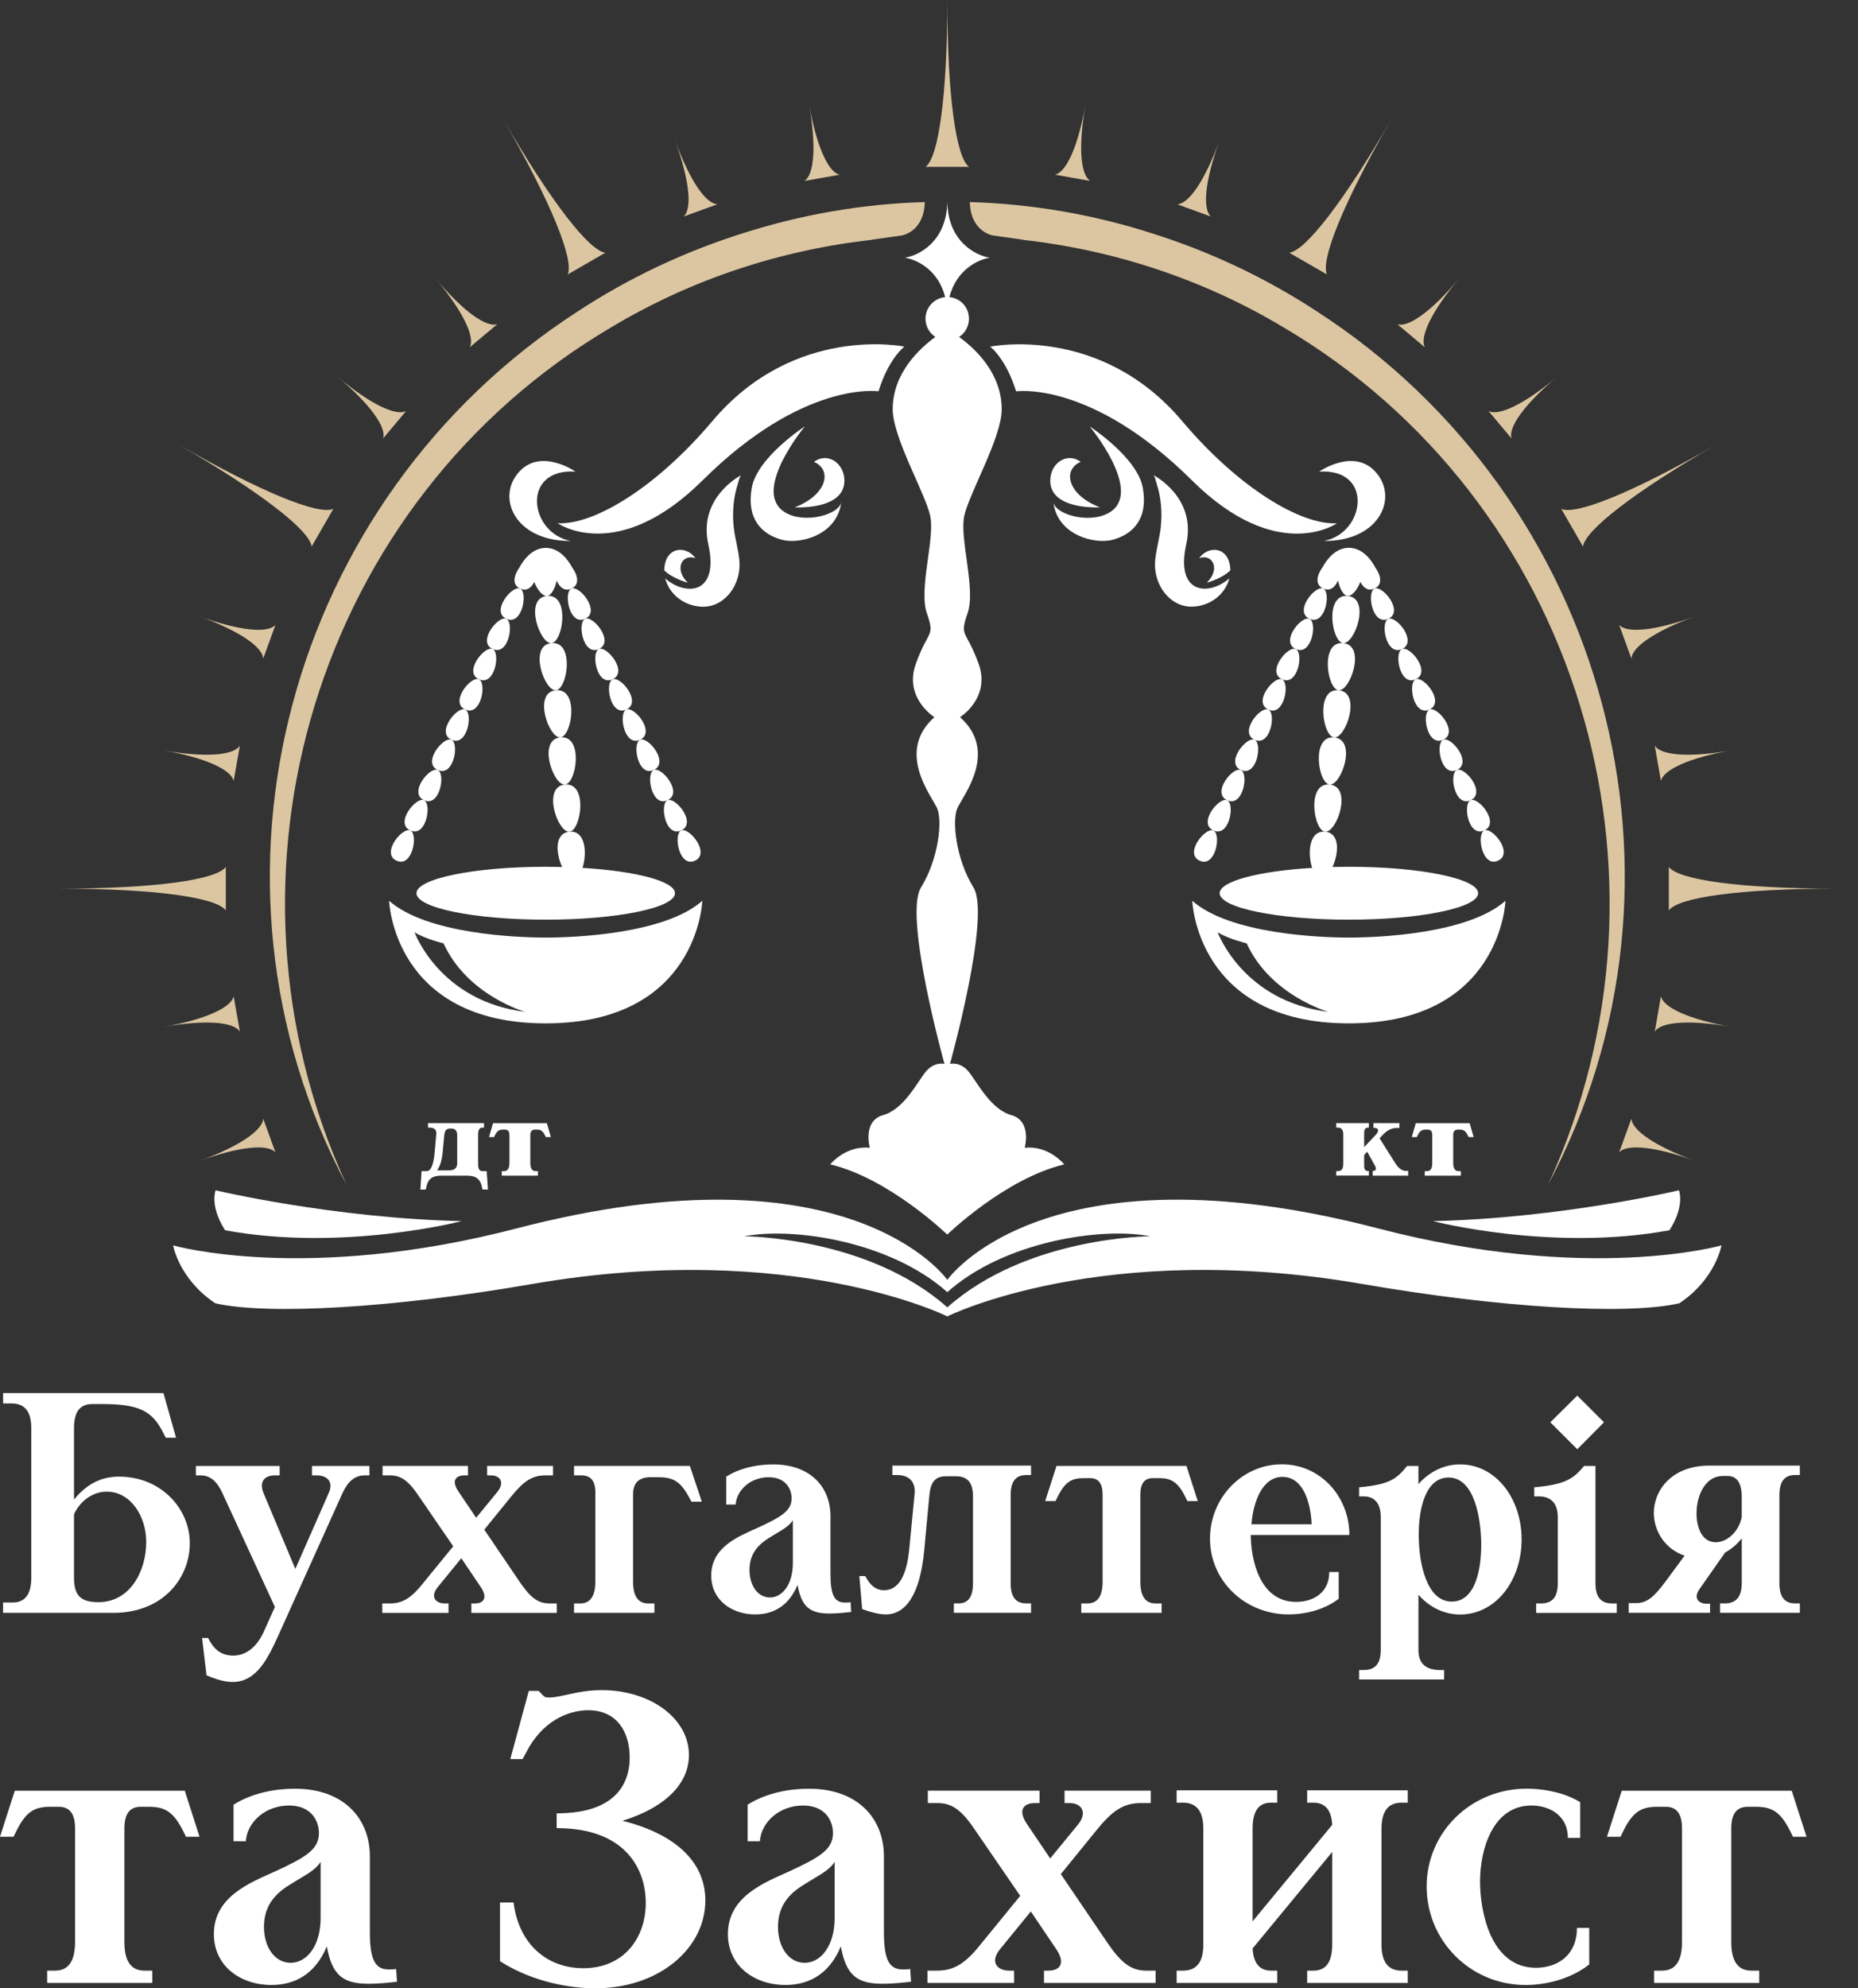 <svg xmlns="http://www.w3.org/2000/svg" viewBox="0 0 43 46" fill="none">
  <rect x="0" y="0" width="43" height="46" fill="#333333" stroke="none"/>
  <path d="M0.072 32.469V32.229H3.783L4.074 33.261H3.835L3.776 33.145C3.522 32.636 3.21 32.483 2.36 32.483H2.135C1.83 32.483 1.713 32.687 1.713 33.043V34.692C2.004 34.336 2.338 34.162 2.752 34.162C3.74 34.162 4.393 34.917 4.393 35.701C4.393 36.493 3.79 37.314 2.621 37.314H0.071V37.074H0.296C0.608 37.074 0.724 36.842 0.724 36.5V33.043C0.724 32.679 0.593 32.483 0.296 32.469H0.072ZM1.713 36.5C1.713 36.929 1.88 37.066 2.279 37.066C3.013 37.066 3.384 36.347 3.384 35.672C3.384 35.084 3.028 34.51 2.469 34.51C2.163 34.51 1.865 34.706 1.713 35.032V36.5Z" fill="white"/>
  <path d="M4.677 37.895H4.815C4.946 38.149 5.106 38.303 5.403 38.303C5.709 38.303 5.955 38.078 6.101 37.758L6.362 37.177L5.149 34.547C5.026 34.279 4.873 34.133 4.641 34.133H4.533V33.915H6.472V34.133H6.363C6.109 34.133 5.993 34.294 6.101 34.547L6.835 36.298L7.605 34.547C7.722 34.3 7.591 34.133 7.329 34.133H7.22V33.915H8.55V34.133H8.441C8.208 34.133 8.048 34.279 7.925 34.547L6.451 37.816C6.203 38.361 5.942 38.913 5.383 38.913C5.187 38.913 4.969 38.84 4.78 38.76L4.677 37.895Z" fill="white"/>
  <path d="M10.293 37.096H10.38V37.315H8.847V37.096H9.022C9.334 37.096 9.538 36.951 9.806 36.61L10.489 35.774L9.697 34.619C9.464 34.27 9.289 34.133 9.029 34.133H8.854V33.914H10.83V34.133H10.751C10.547 34.133 10.438 34.256 10.613 34.511L11.02 35.114L11.514 34.511C11.688 34.292 11.572 34.133 11.361 34.133H11.274V33.914H12.799V34.133H12.625C12.312 34.133 12.117 34.27 11.833 34.619L11.208 35.389L12.036 36.61C12.276 36.959 12.45 37.096 12.719 37.096H12.886V37.315H10.909V37.096H10.989C11.193 37.096 11.294 36.966 11.127 36.718L10.676 36.05L10.131 36.718C9.944 36.951 10.089 37.096 10.293 37.096Z" fill="white"/>
  <path d="M14.651 34.582V36.587C14.651 36.929 14.767 37.096 15.007 37.096H15.145V37.314H13.285V37.096H13.423C13.662 37.096 13.778 36.929 13.778 36.587V34.532C13.778 34.263 13.677 34.133 13.452 34.133H13.285V33.914H15.966L16.242 34.742H16.003L15.93 34.611C15.726 34.233 15.53 34.175 15.21 34.175H15.058C14.782 34.176 14.651 34.307 14.651 34.582Z" fill="white"/>
  <path d="M16.46 36.45C16.46 35.789 17.099 35.542 17.535 35.346C18.087 35.091 18.32 34.953 18.32 34.663C18.32 34.445 18.182 34.176 17.79 34.176C17.376 34.176 17.049 34.467 17.026 34.808H16.808V34.162C17.164 33.937 17.593 33.879 17.89 33.879C18.762 33.879 19.22 34.409 19.22 35.077V36.414C19.22 36.907 19.314 37.075 19.554 37.075C19.598 37.075 19.648 37.075 19.685 37.068L19.7 37.293C19.569 37.308 19.373 37.329 19.206 37.329C18.763 37.329 18.553 37.198 18.458 36.668C18.254 37.155 17.898 37.35 17.477 37.35C16.933 37.35 16.46 37.016 16.46 36.45ZM17.848 35.549C17.615 35.687 17.346 35.89 17.346 36.319C17.346 36.689 17.542 36.958 17.819 36.958C18.102 36.958 18.349 36.66 18.349 36.166V35.171C18.254 35.324 18.08 35.404 17.848 35.549Z" fill="white"/>
  <path d="M20.76 34.125H20.652V33.907H23.862V34.125H23.753C23.506 34.125 23.39 34.277 23.39 34.589V36.63C23.39 36.942 23.506 37.095 23.753 37.095H23.862V37.313H22.075V37.095H22.184C22.409 37.095 22.518 36.942 22.518 36.63V34.618C22.518 34.306 22.395 34.154 22.125 34.154H21.893C21.645 34.154 21.537 34.285 21.508 34.597L21.392 35.839C21.297 36.907 20.955 37.35 20.498 37.35C20.338 37.35 20.127 37.291 19.953 37.226L19.888 36.463H20.025C20.134 36.667 20.258 36.79 20.462 36.79C20.716 36.79 20.97 36.594 21.043 35.839L21.166 34.568C21.197 34.263 21.022 34.125 20.76 34.125Z" fill="white"/>
  <path d="M26.391 34.582V36.587C26.391 36.929 26.507 37.096 26.746 37.096H26.884V37.314H25.024V37.096H25.162C25.402 37.096 25.518 36.929 25.518 36.587V34.582C25.518 34.321 25.424 34.197 25.227 34.197H25.089C24.821 34.197 24.661 34.263 24.486 34.611L24.428 34.728H24.189L24.451 33.914H27.458L27.72 34.728H27.48L27.422 34.611C27.248 34.27 27.088 34.197 26.819 34.197H26.681C26.485 34.197 26.391 34.322 26.391 34.582Z" fill="white"/>
  <path d="M29.994 37.06C30.386 37.06 30.763 36.856 30.763 36.369H30.982V36.987C30.618 37.27 30.146 37.35 29.827 37.35C28.803 37.35 28.003 36.566 28.003 35.599C28.003 34.655 28.744 33.877 29.667 33.877C30.553 33.877 31.229 34.618 31.229 35.512H28.948C28.947 36.043 29.136 37.06 29.994 37.06ZM29.681 34.168C29.217 34.168 29.006 34.735 28.962 35.265H30.356C30.335 34.765 30.161 34.168 29.681 34.168Z" fill="white"/>
  <path d="M31.454 38.636H31.562C31.831 38.636 31.955 38.484 31.955 38.172V35.099C31.955 34.779 31.809 34.619 31.562 34.619H31.454V34.409C32.165 34.344 32.325 34.213 32.565 33.915H32.827V34.336C33.074 34.053 33.415 33.879 33.792 33.879C34.613 33.879 35.215 34.663 35.215 35.615C35.215 36.574 34.612 37.352 33.792 37.352C33.414 37.352 33.073 37.177 32.827 36.894V38.173C32.827 38.485 32.993 38.637 33.342 38.637H33.422V38.855H31.454V38.636ZM33.525 34.183C33.002 34.183 32.834 34.873 32.834 35.505C32.834 36.167 33.016 37.053 33.597 37.053C34.149 37.053 34.28 36.298 34.28 35.745C34.28 35.164 34.135 34.183 33.525 34.183Z" fill="white"/>
  <path d="M35.507 34.619V34.409C36.241 34.344 36.416 34.205 36.662 33.915H36.924V36.632C36.924 36.944 37.047 37.096 37.309 37.096H37.417V37.315H35.551V37.096H35.66C35.928 37.096 36.052 36.944 36.052 36.632V35.099C36.052 34.779 35.892 34.619 35.616 34.619H35.507ZM36.503 32.288L37.121 32.905L36.503 33.529L35.879 32.905L36.503 32.288Z" fill="white"/>
  <path d="M41.654 34.125H41.545C41.298 34.125 41.181 34.277 41.181 34.589V36.63C41.181 36.942 41.298 37.095 41.545 37.095H41.654V37.313H39.808V37.095H39.917C40.185 37.095 40.31 36.935 40.31 36.622V35.591C40.193 35.736 40.062 35.845 39.925 35.917L39.329 36.768C39.184 36.978 39.315 37.102 39.496 37.102H39.576V37.313H37.694V37.088H37.861C38.114 37.088 38.275 36.95 38.536 36.601L38.986 35.991C38.536 35.839 38.275 35.425 38.275 35.003C38.275 34.466 38.703 33.907 39.553 33.907H41.653L41.654 34.125ZM39.982 34.147H39.866C39.481 34.147 39.263 34.576 39.263 35.012C39.263 35.346 39.393 35.68 39.706 35.68C39.974 35.68 40.243 35.433 40.309 35.099V34.627C40.31 34.314 40.2 34.147 39.982 34.147Z" fill="white"/>
  <path d="M2.879 42.303V44.926C2.879 45.373 3.031 45.591 3.344 45.591H3.524V45.876H1.092V45.591H1.272C1.585 45.591 1.737 45.373 1.737 44.926V42.303C1.737 41.961 1.614 41.8 1.357 41.8H1.177C0.825 41.8 0.617 41.885 0.389 42.342L0.313 42.494H0L0.342 41.429H4.276L4.618 42.494H4.305L4.229 42.342C4.001 41.895 3.792 41.8 3.441 41.8H3.261C3.002 41.8 2.879 41.962 2.879 42.303Z" fill="white"/>
  <path d="M4.95 44.745C4.95 43.88 5.785 43.558 6.355 43.301C7.078 42.968 7.381 42.788 7.381 42.408C7.381 42.123 7.201 41.771 6.688 41.771C6.146 41.771 5.718 42.151 5.69 42.598H5.405V41.752C5.871 41.458 6.431 41.382 6.821 41.382C7.961 41.382 8.56 42.075 8.56 42.95V44.698C8.56 45.345 8.683 45.563 8.998 45.563C9.055 45.563 9.121 45.563 9.168 45.553L9.188 45.848C9.017 45.867 8.76 45.895 8.542 45.895C7.962 45.895 7.687 45.725 7.564 45.03C7.298 45.667 6.832 45.923 6.281 45.923C5.567 45.923 4.95 45.487 4.95 44.745ZM6.765 43.567C6.46 43.748 6.109 44.014 6.109 44.575C6.109 45.059 6.366 45.41 6.727 45.41C7.097 45.41 7.42 45.021 7.42 44.375V43.073C7.297 43.273 7.069 43.377 6.765 43.567Z" fill="white"/>
  <path d="M12.171 40.555L12.095 40.697H11.81L12.238 39.12H12.466C12.589 39.243 12.589 39.272 12.703 39.272C12.998 39.272 13.359 39.102 13.929 39.102C15.041 39.102 15.944 39.747 15.944 40.603C15.944 41.306 15.336 41.839 14.404 42.124C15.554 42.409 16.324 43.026 16.324 43.967C16.324 45.079 15.249 46 13.777 46C13.226 46 12.342 45.867 11.572 45.373V44.014H11.885C12.008 44.993 12.673 45.535 13.5 45.535C14.441 45.535 14.945 44.832 14.945 44.024C14.945 43.245 14.479 42.294 12.883 42.294V41.952C14.327 41.952 14.573 41.182 14.573 40.66C14.573 40.07 14.279 39.567 13.614 39.567C13.14 39.567 12.541 39.823 12.171 40.555Z" fill="white"/>
  <path d="M16.846 44.745C16.846 43.88 17.682 43.558 18.252 43.301C18.974 42.968 19.278 42.788 19.278 42.408C19.278 42.123 19.098 41.771 18.585 41.771C18.043 41.771 17.615 42.151 17.587 42.598H17.302V41.752C17.767 41.458 18.328 41.382 18.717 41.382C19.858 41.382 20.457 42.075 20.457 42.95V44.698C20.457 45.345 20.58 45.563 20.894 45.563C20.951 45.563 21.017 45.563 21.065 45.553L21.084 45.848C20.913 45.867 20.657 45.895 20.438 45.895C19.859 45.895 19.583 45.725 19.46 45.03C19.195 45.667 18.728 45.923 18.177 45.923C17.464 45.923 16.846 45.487 16.846 44.745ZM18.66 43.567C18.356 43.748 18.005 44.014 18.005 44.575C18.005 45.059 18.262 45.41 18.622 45.41C18.993 45.41 19.316 45.021 19.316 44.375V43.073C19.192 43.273 18.965 43.377 18.66 43.567Z" fill="white"/>
  <path d="M23.355 45.591H23.469V45.876H21.464V45.591H21.692C22.1 45.591 22.367 45.401 22.718 44.954L23.611 43.861L22.575 42.351C22.271 41.894 22.043 41.714 21.701 41.714H21.473V41.428H24.058V41.714H23.953C23.687 41.714 23.545 41.876 23.773 42.208L24.305 42.996L24.951 42.208C25.179 41.923 25.026 41.714 24.751 41.714H24.637V41.428H26.632V41.714H26.404C25.996 41.714 25.739 41.894 25.369 42.351L24.551 43.358L25.634 44.954C25.948 45.41 26.176 45.591 26.527 45.591H26.745V45.876H24.161V45.591H24.265C24.532 45.591 24.665 45.42 24.446 45.096L23.856 44.222L23.143 45.096C22.898 45.401 23.088 45.591 23.355 45.591Z" fill="white"/>
  <path d="M27.231 45.591H27.374C27.697 45.591 27.849 45.391 27.849 44.983V42.313C27.849 41.905 27.697 41.705 27.374 41.705H27.231V41.42H29.559V41.705H29.417C29.122 41.705 28.989 41.905 28.989 42.313V44.451L30.832 42.218C30.813 41.876 30.67 41.705 30.395 41.705H30.252V41.42H32.58V41.705H32.438C32.125 41.705 31.972 41.905 31.972 42.313V44.983C31.972 45.391 32.125 45.591 32.438 45.591H32.58V45.876H30.252V45.591H30.395C30.69 45.591 30.832 45.391 30.832 44.983V42.845L28.989 45.078C29.008 45.42 29.151 45.591 29.417 45.591H29.559V45.876H27.231V45.591Z" fill="white"/>
  <path d="M34.253 43.53C34.253 44.204 34.49 45.525 35.545 45.525C36.03 45.525 36.495 45.25 36.495 44.603H36.78V45.448C36.305 45.819 35.716 45.923 35.308 45.923C34.025 45.923 33.017 44.898 33.017 43.643C33.017 42.398 34.035 41.381 35.336 41.381C35.659 41.381 36.172 41.448 36.571 41.694V42.521H36.286C36.286 41.999 35.858 41.771 35.441 41.771C34.556 41.772 34.253 42.769 34.253 43.53Z" fill="white"/>
  <path d="M40.067 42.303V44.926C40.067 45.373 40.219 45.591 40.533 45.591H40.714V45.876H38.281V45.591H38.462C38.775 45.591 38.927 45.373 38.927 44.926V42.303C38.927 41.961 38.804 41.8 38.547 41.8H38.367C38.015 41.8 37.806 41.885 37.578 42.342L37.503 42.494H37.19L37.532 41.429H41.466L41.809 42.494H41.495L41.42 42.342C41.192 41.895 40.983 41.8 40.632 41.8H40.451C40.191 41.8 40.067 41.962 40.067 42.303Z" fill="white"/>
  <path d="M22.428 3.861C22.129 3.65 21.924 2.23 21.924 0C21.924 2.23 21.717 3.65 21.42 3.861H22.428Z" fill="#DCC6A1"/>
  <path d="M18.725 2.417C18.898 3.397 18.841 4.051 18.614 4.187L19.435 4.042C19.175 3.993 18.898 3.397 18.725 2.417Z" fill="#DCC6A1"/>
  <path d="M15.821 5.01L16.605 4.725C16.341 4.721 15.964 4.184 15.624 3.248C15.964 4.184 16.02 4.837 15.821 5.01Z" fill="#DCC6A1"/>
  <path d="M10.871 8.035L11.51 7.499C11.261 7.585 10.722 7.209 10.084 6.447C10.722 7.21 11 7.805 10.871 8.035Z" fill="#DCC6A1"/>
  <path d="M8.865 10.145L9.401 9.506C9.17 9.635 8.576 9.357 7.813 8.717C8.575 9.357 8.951 9.895 8.865 10.145Z" fill="#DCC6A1"/>
  <path d="M6.375 14.456C6.202 14.656 5.549 14.599 4.613 14.258C5.548 14.599 6.086 14.976 6.09 15.24L6.375 14.456Z" fill="#DCC6A1"/>
  <path d="M5.407 18.07L5.552 17.248C5.416 17.475 4.763 17.533 3.782 17.36C4.763 17.533 5.357 17.81 5.407 18.07Z" fill="#DCC6A1"/>
  <path d="M5.552 23.869L5.407 23.047C5.358 23.306 4.763 23.585 3.783 23.757C4.763 23.585 5.416 23.642 5.552 23.869Z" fill="#DCC6A1"/>
  <path d="M6.375 26.661L6.09 25.878C6.086 26.141 5.549 26.519 4.613 26.859C5.549 26.519 6.202 26.461 6.375 26.661Z" fill="#DCC6A1"/>
  <path d="M37.757 25.878L37.472 26.661C37.644 26.461 38.298 26.519 39.233 26.859C38.299 26.519 37.762 26.141 37.757 25.878Z" fill="#DCC6A1"/>
  <path d="M38.44 23.047L38.296 23.869C38.432 23.642 39.085 23.585 40.065 23.757C39.085 23.585 38.49 23.306 38.44 23.047Z" fill="#DCC6A1"/>
  <path d="M38.296 17.248L38.44 18.07C38.49 17.811 39.085 17.533 40.064 17.36C39.085 17.533 38.431 17.475 38.296 17.248Z" fill="#DCC6A1"/>
  <path d="M37.472 14.456L37.757 15.24C37.761 14.976 38.298 14.599 39.233 14.258C38.299 14.599 37.644 14.655 37.472 14.456Z" fill="#DCC6A1"/>
  <path d="M36.637 12.647C36.67 12.283 37.797 11.394 39.729 10.279C37.797 11.394 36.464 11.927 36.133 11.773L36.637 12.647Z" fill="#DCC6A1"/>
  <path d="M36.035 8.718C35.273 9.358 34.677 9.635 34.447 9.507L34.983 10.146C34.897 9.895 35.273 9.357 36.035 8.718Z" fill="#DCC6A1"/>
  <path d="M33.764 6.448C33.124 7.21 32.587 7.586 32.338 7.5L32.977 8.036C32.848 7.805 33.125 7.21 33.764 6.448Z" fill="#DCC6A1"/>
  <path d="M30.71 6.35C30.557 6.018 31.089 4.685 32.204 2.754C31.089 4.685 30.2 5.812 29.836 5.846L30.71 6.35Z" fill="#DCC6A1"/>
  <path d="M28.224 3.249C27.884 4.184 27.506 4.722 27.243 4.726L28.026 5.011C27.826 4.837 27.884 4.184 28.224 3.249Z" fill="#DCC6A1"/>
  <path d="M25.122 2.417C24.95 3.397 24.672 3.992 24.413 4.041L25.234 4.186C25.007 4.051 24.95 3.397 25.122 2.417Z" fill="#DCC6A1"/>
  <path d="M13.138 6.35L14.011 5.846C13.648 5.813 12.758 4.685 11.643 2.754C12.759 4.685 13.291 6.018 13.138 6.35Z" fill="#DCC6A1"/>
  <path d="M7.211 12.646L7.715 11.772C7.383 11.926 6.05 11.393 4.119 10.278C6.05 11.394 7.178 12.282 7.211 12.646Z" fill="#DCC6A1"/>
  <path d="M5.226 21.063V20.055C5.016 20.353 3.595 20.559 1.365 20.559C3.594 20.559 5.016 20.764 5.226 21.063Z" fill="#DCC6A1"/>
  <path d="M38.622 20.055V21.063C38.832 20.764 40.252 20.559 42.482 20.559C40.252 20.559 38.832 20.352 38.622 20.055Z" fill="#DCC6A1"/>
  <path d="M11.147 27.435L11.167 27.52H11.293L11.264 27.095H11.164C11.096 27.095 11.065 27.04 11.065 26.929V26.254C11.065 26.142 11.096 26.088 11.164 26.088H11.202V25.984H9.905V26.088H9.944C10.037 26.088 10.108 26.127 10.097 26.236L10.058 26.673C10.027 27.01 9.95 27.095 9.871 27.095H9.757L9.729 27.521H9.853L9.873 27.436C9.927 27.213 10.091 27.199 10.237 27.199H10.784C10.929 27.199 11.093 27.212 11.147 27.435ZM10.581 26.911C10.581 27.023 10.519 27.077 10.389 27.077H10.114C10.178 26.992 10.225 26.859 10.243 26.672L10.282 26.26C10.293 26.151 10.335 26.111 10.406 26.111H10.456C10.541 26.111 10.581 26.166 10.581 26.277V26.911Z" fill="white"/>
  <path d="M12.392 26.133H12.405C12.504 26.133 12.553 26.148 12.612 26.265L12.633 26.307H12.749L12.656 25.985H11.41L11.317 26.307H11.433L11.454 26.265C11.514 26.146 11.562 26.133 11.661 26.133H11.674C11.754 26.133 11.79 26.171 11.79 26.255V26.906C11.79 27.03 11.748 27.095 11.663 27.095H11.613V27.199H12.449V27.095H12.4C12.314 27.095 12.273 27.03 12.273 26.906V26.255C12.276 26.171 12.312 26.133 12.392 26.133Z" fill="white"/>
  <path d="M31.796 27.088H31.768V27.199H32.59V27.088H32.53C32.46 27.088 32.374 27.041 32.293 26.914L31.928 26.335L31.99 26.267C32.115 26.13 32.231 26.096 32.327 26.096H32.387V25.984H31.785V26.096H31.822C31.9 26.096 31.926 26.166 31.84 26.254L31.571 26.539V26.201C31.571 26.124 31.602 26.087 31.667 26.087H31.68V25.983H30.924V26.087H30.963C31.048 26.087 31.088 26.141 31.088 26.253V26.928C31.088 27.039 31.049 27.093 30.963 27.093H30.924V27.197H31.68V27.093H31.667C31.602 27.093 31.571 27.057 31.571 26.979V26.722L31.641 26.645L31.828 26.982C31.861 27.046 31.832 27.088 31.796 27.088Z" fill="white"/>
  <path d="M33.022 27.095H32.973V27.199H33.809V27.095H33.759C33.674 27.095 33.632 27.03 33.632 26.906V26.255C33.632 26.171 33.668 26.133 33.749 26.133H33.761C33.86 26.133 33.91 26.148 33.969 26.265L33.989 26.307H34.105L34.012 25.985H32.766L32.673 26.307H32.79L32.81 26.265C32.87 26.146 32.919 26.133 33.017 26.133H33.03C33.111 26.133 33.147 26.171 33.147 26.255V26.906C33.149 27.03 33.109 27.095 33.022 27.095Z" fill="white"/>
  <path d="M22.981 5.448L23.663 5.544V5.548C25.765 5.782 27.828 6.451 29.692 7.566C36.523 11.581 39.133 20.238 35.826 27.413C39.583 20.344 37.182 11.545 30.49 7.213C29.285 6.421 27.995 5.819 26.663 5.399C25.32 4.968 23.904 4.717 22.444 4.675C22.463 5.367 22.975 5.447 22.981 5.448Z" fill="#DCC6A1"/>
  <path d="M20.867 5.448L20.184 5.544V5.548C18.082 5.782 16.02 6.451 14.156 7.566C7.324 11.581 4.715 20.238 8.021 27.413C4.264 20.344 6.666 11.545 13.358 7.213C14.563 6.421 15.852 5.819 17.185 5.399C18.527 4.968 19.944 4.717 21.403 4.675C21.385 5.367 20.873 5.447 20.867 5.448Z" fill="#DCC6A1"/>
  <path d="M31.894 28.42C24.153 26.404 21.924 29.61 21.924 29.61C21.924 29.61 19.695 26.405 11.954 28.42C7.065 29.693 4.006 28.812 4.006 28.812C4.006 28.812 4.143 29.593 4.983 30.152C6.204 30.43 9.117 30.26 12.314 29.706C18.336 28.665 21.924 30.455 21.924 30.455C21.924 30.455 25.511 28.664 31.533 29.706C34.731 30.26 37.643 30.429 38.865 30.152C39.705 29.593 39.841 28.812 39.841 28.812C39.841 28.812 36.781 29.693 31.894 28.42ZM21.924 30.246C20.077 28.607 17.226 28.602 17.226 28.602C18.358 28.382 20.612 28.72 21.924 29.895C23.236 28.72 25.49 28.381 26.621 28.602C26.621 28.601 23.771 28.606 21.924 30.246Z" fill="white"/>
  <path d="M38.637 28.462C39.002 27.892 38.856 27.538 38.856 27.538C38.856 27.538 36.142 28.183 33.163 28.251C33.163 28.251 35.922 28.965 38.637 28.462Z" fill="white"/>
  <path d="M10.684 28.251C7.704 28.183 4.99 27.538 4.99 27.538C4.99 27.538 4.845 27.892 5.209 28.462C7.924 28.965 10.684 28.251 10.684 28.251Z" fill="white"/>
  <path d="M30.941 12.106C30.107 12.152 28.666 11.29 27.356 9.739C25.457 7.49 22.916 8.02 22.916 8.02C22.916 8.02 23.277 8.286 23.516 9.054C23.516 9.054 25.249 8.793 27.587 11.115C29.564 13.076 30.941 12.106 30.941 12.106Z" fill="white"/>
  <path d="M20.331 9.053C20.569 8.285 20.931 8.019 20.931 8.019C20.931 8.019 18.39 7.489 16.49 9.738C15.181 11.289 13.74 12.151 12.906 12.105C12.906 12.105 14.283 13.076 16.26 11.113C18.598 8.792 20.331 9.053 20.331 9.053Z" fill="white"/>
  <path d="M30.529 10.911C31.797 10.83 31.602 12.335 30.638 12.515C31.939 12.527 32.386 11.488 31.813 10.895C31.306 10.37 30.529 10.911 30.529 10.911Z" fill="white"/>
  <path d="M34.841 20.84C33.974 21.608 31.888 21.691 31.217 21.691C30.546 21.691 28.46 21.608 27.593 20.84C27.593 20.84 27.688 23.676 31.217 23.676C34.747 23.676 34.841 20.84 34.841 20.84ZM28.18 21.568C28.416 21.718 28.852 21.825 28.852 21.825C29.406 23.035 30.743 23.409 30.743 23.409C28.762 23.167 28.18 21.568 28.18 21.568Z" fill="white"/>
  <path d="M16.254 20.84C15.387 21.608 13.3 21.691 12.63 21.691C11.959 21.691 9.872 21.608 9.005 20.84C9.005 20.84 9.099 23.676 12.63 23.676C16.16 23.676 16.254 20.84 16.254 20.84ZM9.593 21.568C9.828 21.718 10.265 21.825 10.265 21.825C10.818 23.035 12.155 23.409 12.155 23.409C10.174 23.167 9.593 21.568 9.593 21.568Z" fill="white"/>
  <path d="M25.745 12.489C26.233 12.36 26.573 11.992 26.449 11.289C26.324 10.581 25.22 9.867 25.22 9.867C25.22 9.867 26.392 11.279 25.75 11.805C25.343 12.139 24.478 11.947 24.379 11.635C24.489 12.402 25.355 12.592 25.745 12.489Z" fill="white"/>
  <path d="M25.01 10.685C24.691 10.448 24.298 10.719 24.306 11.134C24.32 11.808 25.457 11.737 25.457 11.737C24.722 11.461 24.571 10.879 25.01 10.685Z" fill="white"/>
  <path d="M28.474 13.195C28.465 12.644 27.972 12.604 27.752 12.914C28.053 12.802 28.26 13.156 27.93 13.48C27.93 13.481 28.276 13.39 28.474 13.195Z" fill="white"/>
  <path d="M26.732 13C26.699 13.53 27.073 14.047 27.591 14.035C27.972 14.028 28.342 13.785 28.453 13.379C27.988 13.787 27.192 13.767 27.454 12.587C27.697 11.499 26.693 10.992 26.692 10.991C26.727 11.008 26.758 11.159 26.769 11.192C26.872 11.508 26.899 11.851 26.865 12.185C26.838 12.462 26.749 12.726 26.732 13Z" fill="white"/>
  <path d="M31.832 13.134C31.739 12.959 31.537 12.674 31.217 12.674C30.902 12.674 30.702 12.95 30.607 13.125C30.481 13.298 30.42 13.524 30.624 13.617C30.439 13.532 29.937 14.149 30.306 14.316C30.674 14.483 30.809 13.7 30.624 13.617C30.785 13.689 30.901 13.582 30.965 13.43C31.006 13.62 31.09 13.777 31.189 13.785C31.291 13.795 31.407 13.649 31.484 13.462C31.551 13.596 31.661 13.684 31.81 13.616C32.009 13.526 31.954 13.305 31.832 13.134Z" fill="white"/>
  <path d="M31.81 13.617C31.625 13.702 31.759 14.484 32.129 14.317C32.498 14.149 31.996 13.533 31.81 13.617Z" fill="white"/>
  <path d="M32.446 15.017C32.814 14.849 32.314 14.233 32.127 14.318C31.941 14.402 32.076 15.183 32.446 15.017Z" fill="white"/>
  <path d="M32.763 15.716C33.131 15.548 32.632 14.932 32.446 15.017C32.259 15.101 32.394 15.883 32.763 15.716Z" fill="white"/>
  <path d="M33.081 16.416C33.449 16.248 32.949 15.631 32.763 15.716C32.577 15.799 32.711 16.582 33.081 16.416Z" fill="white"/>
  <path d="M33.399 17.115C33.767 16.947 33.267 16.331 33.081 16.416C32.895 16.499 33.029 17.282 33.399 17.115Z" fill="white"/>
  <path d="M33.716 17.814C34.084 17.646 33.585 17.03 33.399 17.115C33.213 17.199 33.347 17.982 33.716 17.814Z" fill="white"/>
  <path d="M34.034 18.514C34.402 18.346 33.902 17.73 33.716 17.814C33.529 17.898 33.664 18.681 34.034 18.514Z" fill="white"/>
  <path d="M34.351 19.213C34.166 19.297 34.299 20.08 34.669 19.912C35.038 19.744 34.537 19.128 34.351 19.213C34.719 19.045 34.22 18.43 34.034 18.514C33.847 18.598 33.982 19.381 34.351 19.213Z" fill="white"/>
  <path d="M29.989 15.017C30.357 15.184 30.492 14.401 30.307 14.318C30.12 14.232 29.619 14.849 29.989 15.017Z" fill="white"/>
  <path d="M29.671 15.716C30.039 15.883 30.174 15.1 29.989 15.017C29.803 14.933 29.302 15.548 29.671 15.716Z" fill="white"/>
  <path d="M29.354 16.416C29.722 16.583 29.857 15.8 29.672 15.717C29.486 15.633 28.984 16.248 29.354 16.416Z" fill="white"/>
  <path d="M29.035 17.115C28.85 17.03 28.349 17.647 28.718 17.814C29.087 17.982 29.221 17.199 29.035 17.115C29.404 17.282 29.539 16.499 29.354 16.416C29.168 16.332 28.667 16.947 29.035 17.115Z" fill="white"/>
  <path d="M28.401 18.514C28.769 18.682 28.904 17.898 28.718 17.815C28.532 17.73 28.031 18.346 28.401 18.514Z" fill="white"/>
  <path d="M28.082 19.213C28.451 19.381 28.586 18.597 28.401 18.514C28.215 18.43 27.714 19.045 28.082 19.213Z" fill="white"/>
  <path d="M27.765 19.913C28.134 20.081 28.269 19.297 28.083 19.214C27.898 19.131 27.396 19.745 27.765 19.913Z" fill="white"/>
  <path d="M30.367 20.079C29.13 20.153 28.227 20.388 28.227 20.665C28.227 21.004 29.566 21.277 31.218 21.277C32.87 21.277 34.209 21.003 34.209 20.665C34.209 20.327 32.87 20.053 31.218 20.053C31.089 20.053 30.963 20.055 30.838 20.058C30.982 19.746 31.021 19.276 30.668 19.242C30.291 19.206 30.259 19.745 30.367 20.079Z" fill="white"/>
  <path d="M30.772 18.151C30.234 18.1 30.398 19.217 30.668 19.242C30.939 19.267 31.31 18.203 30.772 18.151C31.043 18.177 31.414 17.112 30.877 17.061C30.34 17.009 30.502 18.125 30.772 18.151Z" fill="white"/>
  <path d="M31.085 14.878C30.547 14.827 30.711 15.944 30.98 15.969C30.442 15.917 30.606 17.035 30.877 17.061C31.147 17.086 31.518 16.02 30.98 15.969C31.25 15.995 31.622 14.929 31.085 14.878C31.356 14.904 31.727 13.839 31.19 13.787C30.653 13.736 30.815 14.852 31.085 14.878Z" fill="white"/>
  <path d="M18.102 12.489C18.491 12.592 19.357 12.403 19.468 11.633C19.369 11.946 18.504 12.138 18.097 11.803C17.455 11.277 18.626 9.865 18.626 9.865C18.626 9.865 17.523 10.579 17.398 11.287C17.274 11.992 17.613 12.36 18.102 12.489Z" fill="white"/>
  <path d="M18.391 11.737C18.391 11.737 19.528 11.808 19.542 11.134C19.549 10.719 19.157 10.448 18.838 10.685C19.277 10.879 19.126 11.461 18.391 11.737Z" fill="white"/>
  <path d="M16.096 12.915C15.876 12.604 15.382 12.644 15.373 13.196C15.572 13.39 15.917 13.482 15.917 13.482C15.587 13.156 15.793 12.803 16.096 12.915Z" fill="white"/>
  <path d="M17.154 10.993C17.154 10.993 16.15 11.501 16.392 12.589C16.654 13.769 15.857 13.789 15.393 13.381C15.504 13.787 15.875 14.029 16.255 14.037C16.773 14.048 17.147 13.532 17.114 13.002C17.096 12.726 17.008 12.463 16.98 12.189C16.946 11.855 16.972 11.511 17.076 11.196C17.088 11.161 17.119 11.01 17.154 10.993Z" fill="white"/>
  <path d="M13.319 10.911C13.319 10.911 12.541 10.37 12.034 10.895C11.461 11.487 11.908 12.527 13.209 12.515C12.246 12.335 12.051 10.83 13.319 10.911Z" fill="white"/>
  <path d="M12.364 13.464C12.441 13.652 12.557 13.797 12.659 13.787C12.12 13.839 12.493 14.904 12.763 14.878C13.034 14.852 13.196 13.736 12.659 13.787C12.758 13.777 12.843 13.622 12.884 13.432C12.948 13.584 13.064 13.691 13.225 13.618C13.428 13.526 13.367 13.299 13.241 13.127C13.146 12.951 12.947 12.676 12.632 12.676C12.312 12.676 12.11 12.961 12.017 13.136C11.895 13.307 11.839 13.528 12.039 13.618C12.187 13.685 12.297 13.598 12.364 13.464Z" fill="white"/>
  <path d="M12.037 13.617C11.852 13.533 11.351 14.15 11.719 14.317C12.088 14.484 12.222 13.702 12.037 13.617Z" fill="white"/>
  <path d="M11.719 14.317C11.534 14.232 11.034 14.849 11.402 15.016C11.771 15.183 11.904 14.401 11.719 14.317Z" fill="white"/>
  <path d="M11.402 15.016C11.217 14.931 10.716 15.549 11.084 15.716C11.454 15.883 11.587 15.1 11.402 15.016Z" fill="white"/>
  <path d="M11.084 15.716C10.899 15.631 10.398 16.248 10.766 16.415C11.135 16.582 11.27 15.8 11.084 15.716Z" fill="white"/>
  <path d="M10.767 16.416C10.582 16.331 10.081 16.948 10.449 17.115C10.818 17.282 10.952 16.499 10.767 16.416Z" fill="white"/>
  <path d="M10.449 17.115C10.264 17.03 9.763 17.647 10.131 17.814C10.5 17.982 10.635 17.199 10.449 17.115Z" fill="white"/>
  <path d="M10.131 17.814C9.946 17.73 9.445 18.346 9.814 18.513C10.182 18.68 10.316 17.898 10.131 17.814Z" fill="white"/>
  <path d="M9.814 18.513C9.629 18.428 9.127 19.046 9.496 19.213C9.865 19.381 9.999 18.597 9.814 18.513Z" fill="white"/>
  <path d="M9.179 19.913C9.547 20.081 9.682 19.297 9.497 19.214C9.311 19.128 8.809 19.745 9.179 19.913Z" fill="white"/>
  <path d="M13.541 14.317C13.909 14.149 13.409 13.533 13.223 13.617C13.039 13.702 13.172 14.484 13.541 14.317Z" fill="white"/>
  <path d="M13.859 15.017C13.674 15.101 13.808 15.883 14.177 15.716C14.545 15.548 14.044 14.932 13.859 15.017C14.227 14.849 13.727 14.232 13.541 14.317C13.355 14.401 13.491 15.183 13.859 15.017Z" fill="white"/>
  <path d="M14.494 16.416C14.863 16.248 14.362 15.632 14.176 15.717C13.991 15.8 14.126 16.582 14.494 16.416Z" fill="white"/>
  <path d="M14.812 17.115C15.181 16.947 14.68 16.331 14.494 16.416C14.308 16.5 14.443 17.282 14.812 17.115Z" fill="white"/>
  <path d="M15.129 17.814C15.498 17.646 14.998 17.03 14.812 17.115C14.626 17.199 14.761 17.982 15.129 17.814Z" fill="white"/>
  <path d="M15.447 18.514C15.816 18.346 15.315 17.73 15.129 17.814C14.943 17.898 15.079 18.681 15.447 18.514Z" fill="white"/>
  <path d="M15.765 19.213C16.134 19.045 15.633 18.43 15.447 18.514C15.262 18.598 15.396 19.381 15.765 19.213Z" fill="white"/>
  <path d="M16.082 19.913C16.451 19.745 15.95 19.13 15.764 19.214C15.579 19.297 15.714 20.08 16.082 19.913Z" fill="white"/>
  <path d="M13.01 20.058C12.886 20.055 12.758 20.053 12.63 20.053C10.977 20.053 9.638 20.328 9.638 20.665C9.638 21.004 10.977 21.277 12.63 21.277C14.282 21.277 15.621 21.003 15.621 20.665C15.621 20.388 14.718 20.153 13.481 20.079C13.588 19.745 13.556 19.206 13.179 19.242C12.826 19.276 12.865 19.746 13.01 20.058Z" fill="white"/>
  <path d="M13.179 19.242C13.45 19.216 13.613 18.1 13.075 18.151C12.538 18.203 12.909 19.268 13.179 19.242Z" fill="white"/>
  <path d="M12.971 17.059C12.433 17.111 12.805 18.177 13.075 18.151C13.345 18.126 13.508 17.008 12.971 17.059C13.241 17.033 13.404 15.917 12.866 15.969C12.329 16.02 12.7 17.086 12.971 17.059Z" fill="white"/>
  <path d="M12.866 15.969C13.137 15.943 13.3 14.827 12.763 14.878C12.226 14.929 12.597 15.995 12.866 15.969Z" fill="white"/>
  <path d="M21.973 6.874C22.133 6.233 22.649 5.999 22.908 5.962C22.601 5.918 21.933 5.601 21.924 4.658C21.914 5.601 21.246 5.919 20.94 5.962C21.2 5.999 21.715 6.232 21.874 6.874C21.653 6.896 21.474 7.057 21.429 7.272C21.422 7.305 21.419 7.339 21.419 7.374C21.419 7.55 21.51 7.705 21.648 7.795C21.276 8.065 20.66 8.636 20.66 9.468C20.66 10.123 21.411 11.406 21.527 11.931C21.644 12.455 21.256 13.62 21.45 14.184C21.644 14.747 21.488 14.553 21.198 15.349C20.907 16.145 21.625 16.592 21.625 16.592C20.732 17.388 21.548 18.398 21.683 18.689C21.819 18.98 21.722 19.874 21.314 20.534C20.906 21.195 21.858 24.613 21.858 24.613C21.858 24.613 21.625 24.555 21.43 24.788C21.236 25.021 20.925 25.662 20.439 25.798C19.954 25.934 20.13 26.554 20.13 26.554C19.569 26.495 19.214 26.938 19.214 26.938C20.588 27.267 21.922 28.563 21.922 28.563C21.922 28.563 23.256 27.267 24.63 26.938C24.63 26.938 24.275 26.495 23.714 26.554C23.714 26.554 23.89 25.934 23.404 25.798C22.919 25.662 22.608 25.021 22.413 24.788C22.22 24.555 21.986 24.613 21.986 24.613C21.986 24.613 22.938 21.195 22.53 20.534C22.122 19.874 22.025 18.98 22.16 18.689C22.296 18.398 23.113 17.388 22.218 16.592C22.218 16.592 22.937 16.145 22.646 15.349C22.355 14.553 22.199 14.747 22.394 14.184C22.588 13.62 22.2 12.455 22.317 11.931C22.433 11.406 23.183 10.123 23.183 9.468C23.183 8.636 22.568 8.064 22.196 7.795C22.334 7.705 22.425 7.55 22.425 7.374C22.425 7.339 22.421 7.305 22.414 7.272C22.374 7.057 22.194 6.896 21.973 6.874Z" fill="white"/>
</svg>